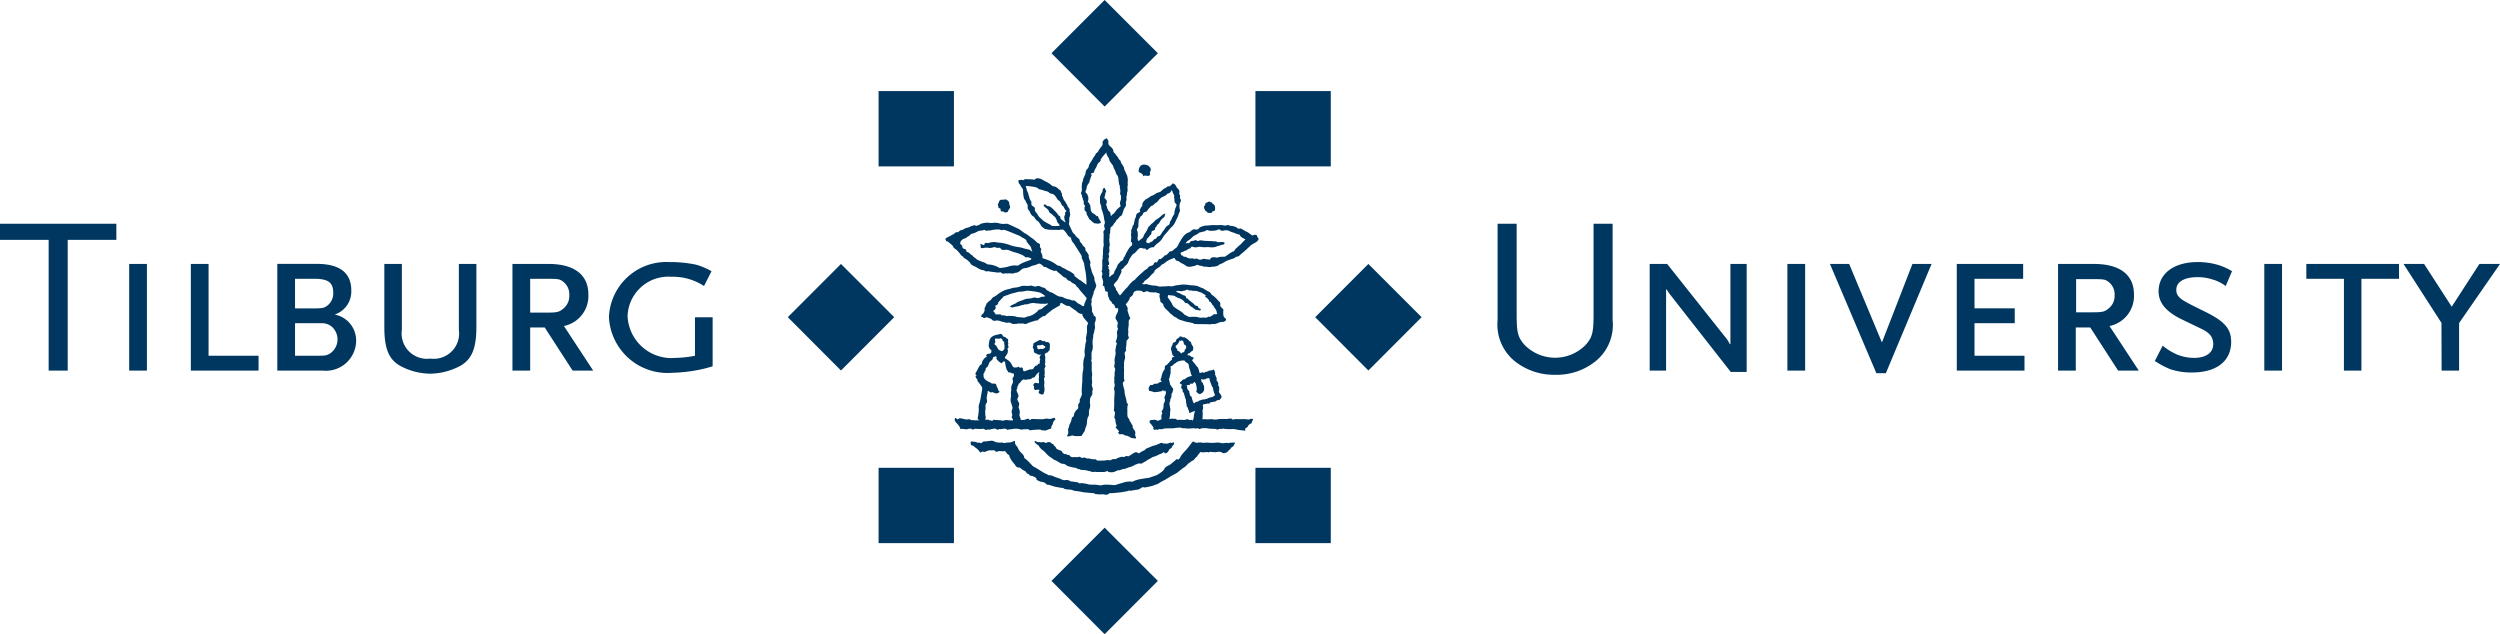<svg xmlns="http://www.w3.org/2000/svg" viewBox="0 0 153.728 39"><defs><clipPath id="a"><path fill="none" d="M0 0h153.728v39H0z"/></clipPath></defs><g clip-path="url(#a)" fill="#003761"><path d="M75.798 27.215c-.034.006-.146.01-.176.01a.306.306 0 0 0-.09.027s-.028-.01-.052-.021a.928.928 0 0 0-.179.015.647.647 0 0 1-.2 0 .853.853 0 0 0-.287-.031 2.141 2.141 0 0 1-.335.016c-.085 0-.261-.021-.349-.01a.815.815 0 0 1-.223 0c-.048-.01-.094-.03-.122-.01s-.045-.03-.1 0a.128.128 0 0 1-.113.01c-.052-.01-.059-.016-.1-.022s-.027-.022-.065-.042-.088.019-.13.074a4.814 4.814 0 0 1-.358.453 2.382 2.382 0 0 0-.2.221 1 1 0 0 0-.138.2c-.022.048-.084.15-.146.154s-.042-.06-.1-.013a5.2 5.2 0 0 1-.418.346.944.944 0 0 0-.294.187.7.7 0 0 1-.1.163 2.524 2.524 0 0 1-.412.286c-.063.009-.2.072-.264.086s-.129.054-.179.063-.565.079-.663.109a1.745 1.745 0 0 0-.3.1c-.066.04-.066.036-.122.03a1.4 1.4 0 0 0-.477.046c-.113.05-.289.077-.369.114a.687.687 0 0 1-.287.052 3.75 3.75 0 0 0-.526-.026c-.07.01-.126.02-.175.03a.264.264 0 0 1-.133.01 1.91 1.91 0 0 0-.375-.041c-.055.006-.138 0-.184 0a.958.958 0 0 1-.249-.051 2.7 2.7 0 0 0-.309-.042c-.042-.009-.064.03-.127.011s-.058-.048-.1-.058-.124-.02-.189-.029a1.93 1.93 0 0 0-.219-.027c-.062-.006-.083-.05-.136-.061a.419.419 0 0 0-.158-.031.552.552 0 0 1-.221 0 2.116 2.116 0 0 0-.35-.14c-.084-.016-.274-.124-.374-.139s-.133 0-.2-.041a.362.362 0 0 0-.134-.07c-.03 0-.5-.3-.594-.357a1.46 1.46 0 0 1-.2-.113c-.024-.031-.176-.189-.232-.248a1.71 1.71 0 0 0-.209-.19c-.078-.058-.064-.034-.083-.11s.01-.046-.067-.145-.161-.154-.211-.233a.852.852 0 0 1-.119-.21c-.021-.063-.047-.069-.078-.109s-.046-.026-.046-.07-.011-.024-.036-.061.009 0 0-.072.01-.11-.072-.078a1.63 1.63 0 0 1-.2.073c-.066.016-.155 0-.238.02a1.65 1.65 0 0 1-.182.022c-.044.011-.044-.026-.071-.031a1.153 1.153 0 0 0-.17.01.39.39 0 0 1-.115-.02.15.15 0 0 1-.107-.006c-.051-.022-.062-.022-.1-.042s-.162-.07-.228-.05-.114 0-.166.019a.975.975 0 0 1-.218.022.2.2 0 0 0-.125.036.44.44 0 0 1-.091.073c-.021.009-.026-.026-.11-.033a.409.409 0 0 1-.191-.026.251.251 0 0 0-.143-.03c-.063 0-.161-.047-.2.015 0 .082-.011.206.084.215s.1.043.215.137a.982.982 0 0 1 .215.194c.053.073.063.134.138.073s.169 0 .219-.01.073-.036.151-.062a.5.5 0 0 1 .234-.034c.116 0 .206-.014.231.025s.114.092.158.052.054-.021.094-.026.169.006.237.006a.286.286 0 0 0 .131-.018c.046-.014.006.028.046.063s.094.128.164.165.064.1.074.119a.84.84 0 0 0 .1.2 1.961 1.961 0 0 0 .182.236c.072.077.078.15.166.2a.184.184 0 0 0 .144.031.4.4 0 0 1 .15.1.768.768 0 0 0 .17.1l.089.058.057.1.114.05.078.09a1.138 1.138 0 0 1 .19.042.832.832 0 0 1 .2.114c.026.031 0 .108.062.127a1.169 1.169 0 0 0 .233.1.346.346 0 0 1 .123.024c.023 0 .142.043.16.074s.078.092.136.082.439.134.522.141.339.066.366.055.1.032.135.06a.784.784 0 0 0 .274.038 1.248 1.248 0 0 1 .232.04.3.3 0 0 0 .139.046 4.1 4.1 0 0 1 .465.072c.054.018.3.034.367.042s.3.028.341.028.042.055.08.055.191.01.23.017.207-.01.256-.006a.731.731 0 0 0 .237.026.552.552 0 0 0 .13-.077c.046-.039.106-.012.143-.015s.625-.057.681-.07.229-.045.29-.057.118-.042.14-.042.016.033.1.016a3.5 3.5 0 0 1 .357-.062.429.429 0 0 0 .208-.078c.076-.04.1-.081.154-.078s.074.023.108.017a3.423 3.423 0 0 0 .539-.118c.074-.048.267-.074.35-.152a2.428 2.428 0 0 1 .342-.188c.059-.037.258-.155.313-.193s.163-.093.214-.124a1.978 1.978 0 0 0 .243-.133c.051-.05.125-.094.2-.162a2.359 2.359 0 0 1 .28-.2 1.346 1.346 0 0 0 .166-.171c.055-.054.138-.089.19-.138s.066-.054.093-.063a.286.286 0 0 0 .144-.117c.03-.071.114-.091.166-.181s.143-.175.171-.227.013.006.065 0a1.634 1.634 0 0 0 .273 0 .15.15 0 0 1 .137.006c.025.021.055 0 .1-.022s.323.036.438.006a.6.6 0 0 1 .249-.006c.043.006.117.078.182.078a.256.256 0 0 0 .123-.031.235.235 0 0 0 .143-.086c.028-.058.133-.118.163-.171a.3.3 0 0 1 .129-.118.128.128 0 0 0 .069-.087c0-.028.034-.042.047-.073s.03-.056 0-.083-.084 0-.121 0"/><path d="M67.271 28.24a.67.67 0 0 1-.27-.044.862.862 0 0 0-.152 0c-.049 0-.043-.037-.109-.048a.433.433 0 0 0-.162 0c-.046.01-.056.026-.108-.021a.176.176 0 0 0-.181-.022c-.069.022-.109 0-.186 0s-.19.026-.222-.01-.037.015-.083-.057-.093-.062-.156-.068-.01-.022-.07-.041-.079.022-.144-.026-.09-.054-.11-.1-.006-.065-.11-.1a.953.953 0 0 1-.164-.067c-.054-.026-.062-.017-.1-.077a.268.268 0 0 0-.1-.134c-.084-.08-.02-.084-.118-.125s-.083-.069-.124-.09a.268.268 0 0 0-.194-.015c-.056.026-.061.062-.137.026a.292.292 0 0 0-.186-.034.308.308 0 0 1-.172 0c-.122-.022-.14.026-.18-.036s-.124-.016-.118.021a.487.487 0 0 0 .139.15c.052.037.093.046.123.1a.962.962 0 0 0 .218.247.872.872 0 0 1 .2.176 1.581 1.581 0 0 0 .3.273c.06.015.2.16.276.175s.356.217.409.217a.783.783 0 0 1 .185.033c.066.013.142.1.189.113a2.572 2.572 0 0 0 .3.082 1.02 1.02 0 0 1 .254.058c.034.014.082.062.129.051s.129.066.2.053a.869.869 0 0 1 .227.018 2.762 2.762 0 0 1 .312.073c.057.017.118.058.169.031s.108 0 .216 0h.313a.633.633 0 0 0 .174-.008c.055-.017.111-.043.147-.05s.025.043.053.05a.718.718 0 0 0 .322.015 1.946 1.946 0 0 0 .216-.086.2.2 0 0 1 .1-.026.232.232 0 0 0 .136-.028.76.76 0 0 1 .237-.061.416.416 0 0 0 .122-.038c.032-.018.069-.026.1-.043a1.9 1.9 0 0 0 .218-.068 1.179 1.179 0 0 0 .2-.1.243.243 0 0 1 .119-.036.622.622 0 0 0 .1-.054.454.454 0 0 0 .152.021c.046-.011.036-.011.119-.056a1.212 1.212 0 0 1 .139-.078c.025 0 .118-.093.18-.118a.316.316 0 0 0 .076-.037l.1-.058a.92.92 0 0 1 .1-.058c.078-.035.11-.024.171-.056a1.718 1.718 0 0 0 .189-.087c.081-.047.183-.064.246-.11s.088-.087.1-.046.012.092.074.069.108-.026.157-.094.062-.109.086-.149.075-.043.1-.062a.106.106 0 0 0 .052-.073.333.333 0 0 1 .06-.1c.034-.041.068-.068.074-.118s-.01-.08-.035-.08a.149.149 0 0 0-.073.036c-.019.017-.014.017-.045 0a.1.1 0 0 0-.106-.006.542.542 0 0 1-.16.046c-.062.011-.065.037-.1 0s-.088.008-.088.008a.058.058 0 0 1-.059-.022.185.185 0 0 0-.168-.015c-.032.02-.12.052-.16.072a1.246 1.246 0 0 1-.284.092 1 1 0 0 0-.216.094.766.766 0 0 0-.26.114.2.2 0 0 1-.124.094 1.6 1.6 0 0 0-.218.123c-.062.035-.021.062-.1.026s-.126-.108-.318.018-.23.15-.262.167a.07.07 0 0 1-.09 0c-.018-.02-.051.007-.1 0s-.051.066-.115.057a.367.367 0 0 0-.19 0 .92.92 0 0 0-.277.107c-.061.044-.214 0-.252.037a.324.324 0 0 1-.2.055.308.308 0 0 0-.178 0 1.238 1.238 0 0 1-.284.021h-.18c-.066 0-.048.02-.13-.041s-.069-.04-.166-.033M60.504 22.944c.03-.046.036-.034.046-.084s-.006-.092.046-.083.022-.043.018-.053c-.034-.074.01-.067.032-.1.04-.067.073-.042.1-.11s.046-.1.062-.148a.315.315 0 0 1 .074-.127c.064-.076.081-.056.127-.117a.208.208 0 0 0 .049-.122c.013-.05.1-.058.137-.082s.088 0 .088.063-.042.058.016.12.1.127.166.161.11.114.16.045a.258.258 0 0 1 .11-.09c.033-.022.039.012.064.058s.01.084.027.158a.866.866 0 0 0 .046.19c.027.074.006.09.052.142a.249.249 0 0 1 .068.109c.01.04.066.017.116.027s.055.034.119.053.078-.04.1.027.039.094.006.167-.088.1-.07.171a.394.394 0 0 1 .024.194 1.024 1.024 0 0 1-.066.148.687.687 0 0 0-.043.257c.011.035.022.023 0 .109a.778.778 0 0 0-.006.28.329.329 0 0 1-.011.121.92.92 0 0 0-.012.263 3.332 3.332 0 0 1 .116.4c-.013.056-.03.073-.037.122s-.034.08-.02.13 0 .078.025.111.007.079 0 .125-.049.049 0 .125.106.153-.011.153a1.429 1.429 0 0 1-.245-.023.942.942 0 0 0-.227.011c-.057.014-.067.039-.1.022a1.792 1.792 0 0 0-.346-.035c-.085.006-.178-.042-.222-.006s-.071.078-.12.042-.069-.018-.1-.009 0-.008-.037-.037a.3.3 0 0 0-.191 0c-.038.01-.034-.018-.042-.031a.559.559 0 0 0 .021-.179.354.354 0 0 1-.026-.177c0-.1-.019-.145 0-.2a.59.59 0 0 0 .016-.2.368.368 0 0 1 .035-.224c.039-.064.05-.042.056-.1a.356.356 0 0 0-.017-.16.5.5 0 0 1 .011-.189.529.529 0 0 1 .026-.142c.024-.07.008-.07.018-.137s.02-.053.093-.007.09.074.128.05a.2.2 0 0 1 .159.02.287.287 0 0 0 .17.042c.05-.009.058.012.107-.032s.1-.046.058-.092a.308.308 0 0 1-.092-.161c-.016-.068-.051-.08-.074-.17s-.042-.138-.115-.144a1.277 1.277 0 0 1-.17-.006c-.043-.009-.048-.034-.087-.054a.4.4 0 0 0-.112-.046c-.052-.018-.047-.04-.1-.063a.355.355 0 0 1-.126-.1.251.251 0 0 1-.086-.149c-.01-.062 0-.12-.01-.148s0-.031.027-.075m.655-1.807a.12.12 0 0 1 .028-.071c.025-.034.04-.019.025-.065a.257.257 0 0 1-.027-.082.1.1 0 0 1 .01-.073c.02-.034.026-.044.057-.038a.4.4 0 0 0 .112.014.436.436 0 0 0 .146-.014c.057-.019.066-.013.084.022s.046.039.056.071 0 .054.034.07.044.044.059.061.028.042.013.061-.01.022 0 .067a.5.5 0 0 1 .018.142.549.549 0 0 0-.008.131c0 .046-.007.033-.055.078s-.047.089-.118.073a.41.41 0 0 1-.16-.072.2.2 0 0 1-.083-.1.353.353 0 0 0-.054-.087c-.022-.023 0-.033-.022-.057a.17.17 0 0 0-.085-.058c-.017-.038-.03-.038-.026-.078m2.776.326a.109.109 0 0 1-.115-.007c-.02-.024-.055-.039-.042-.059s.04-.03 0-.05-.022-.046 0-.074c.043-.06.037-.05.068-.05s.032.013.071.013a.324.324 0 0 0 .124-.026.18.18 0 0 1 .11.009c.042.03.034.077.07.062s.044 0 .048.046 0 .05-.03.07a.213.213 0 0 1-.083.038c-.056.024-.034.026-.087.026s-.082-.02-.127 0m-4.088 4.931c.041.01.091-.041.136-.027s.076 0 .178.014.278-.023.325-.006a1.018 1.018 0 0 1 .11.064c.058.027.063-.036.123-.023a.407.407 0 0 0 .189-.013 1 1 0 0 1 .126-.028c.047 0 .165-.046.184 0s.051.016.091.038a.064.064 0 0 0 .09-.011c.03-.023.154 0 .214-.018a.454.454 0 0 1 .216-.014c.052.021.058.021.085.05s.074.01.109-.006a.189.189 0 0 1 .11-.011c.046 0 .107-.023.182-.027a1.168 1.168 0 0 1 .365.01c.052.035.068.035.149.029a2.3 2.3 0 0 1 .4-.016c.041.016.044.067.121.062a3.763 3.763 0 0 1 .627-.04c.046.028.017.04.078.04a.5.5 0 0 1 .162.018c.056.015.2-.058.29-.086s.07-.016.1-.034.034-.035.034-.1.022-.058.044-.106a.3.3 0 0 0 .046-.1.577.577 0 0 1 .046-.132c.017-.053.029-.036.088-.1s-.031-.138-.082-.122-.082.031-.148.053a.615.615 0 0 1-.239-.007.718.718 0 0 0-.237.031c-.074.022-.709-.019-.743-.007s-.027.025-.062.052-.073-.013-.09-.052-.15-.007-.223.034a.545.545 0 0 1-.229.022c-.059 0-.059.028-.059-.032s-.021-.083-.054-.179a.277.277 0 0 1-.007-.184.369.369 0 0 0 0-.142.542.542 0 0 0-.045-.177.129.129 0 0 1-.006-.129.459.459 0 0 0 .017-.169c0-.078-.034-.062-.053-.107a.615.615 0 0 0-.044-.1.129.129 0 0 1 .023-.148.244.244 0 0 0 .01-.217 1.623 1.623 0 0 1-.073-.166.15.15 0 0 1 .006-.16c.034-.057 0-.074.034-.147s.037-.06.052-.1 0-.053.034-.075a.736.736 0 0 0 .1-.094c.033-.047.056-.1.1-.117s.066-.068.135-.037.288-.031.333-.023.067-.024.1-.037.05-.068.114-.062.126-.08.137-.112a.9.9 0 0 1 .173-.19c.092-.09.049.04.029.1s.013.066.013.122-.019.159-.013.206.007.123.013.181-.075.033-.115.033-.078-.035-.128-.013a.176.176 0 0 0-.091.089c-.028.046-.012.1 0 .1.051-.011.036.027.024.08a.171.171 0 0 0 .047.147c.039.047.067.013.125.006a.4.4 0 0 1 .126-.006c.063.006.02.017.027.063s-.038.033-.038.074a.115.115 0 0 0 .045.1.332.332 0 0 0 .222.053c.058-.018.041-.088.058-.129a.253.253 0 0 0 .034-.146.554.554 0 0 0-.01-.172.99.99 0 0 1 .006-.268c0-.058-.019-.155-.019-.2a.206.206 0 0 1 .034-.148c.042-.041 0-.074-.011-.114s.017-.062.017-.108-.006-.148-.01-.218a.24.24 0 0 1 .038-.176c.041-.058.007-.1-.011-.133s0-.074.011-.143-.011-.141 0-.211a.779.779 0 0 0-.006-.2c-.006-.04-.028-.076-.018-.11s.059-.046.07-.067.056-.024.081-.03c.048-.01.043-.064.1-.1s.047-.081.047-.134a1.964 1.964 0 0 0 .012-.263.191.191 0 0 0-.069-.122.291.291 0 0 0-.135-.03c-.049-.006-.063 0-.092-.037s-.045-.042-.075-.019-.058.008-.09-.009a.613.613 0 0 0-.081-.046.152.152 0 0 0-.15.022c-.034.015-.022.015-.074.037s-.092.046-.156.08-.113.1-.1.133a.111.111 0 0 1-.017.108c-.03.03 0 .065 0 .065s0 .066.024.078.034.058.029.1-.013.043.032.126.062.045.093.05.058.056.126.074a.311.311 0 0 0 .166.016c.074-.01.021.035-.012.053s-.029.023-.039.087a.121.121 0 0 0 .006.1c.016.06.04.046.01.09s0 .041-.016.107.01.078-.006.108-.041-.007-.074.016-.064.087-.091.1-.1.018-.133.063a1.153 1.153 0 0 0-.09.126c-.024.052-.1.057-.166.057a.207.207 0 0 0-.126.029c-.053.023-.154.045-.217.076a.083.083 0 0 1-.118-.047c-.025-.042 0-.076-.035-.136s-.065-.047-.106-.034a.1.1 0 0 1-.079 0c-.027-.013-.062-.075-.107-.041s-.064.028-.166.037-.162-.077-.212-.185a.721.721 0 0 0-.212-.255 2.09 2.09 0 0 0-.186-.123c-.064-.034.017-.12.042-.158a.535.535 0 0 0 .087-.142.333.333 0 0 0 .033-.191c-.01-.073-.024-.067-.016-.11s.03-.038.056-.071c.01-.014 0-.055-.014-.1 0-.018-.042-.035-.013-.082a.1.1 0 0 0 0-.115c-.023-.045-.014-.057.006-.092a.187.187 0 0 0-.029-.136c-.017-.017-.062-.027-.085-.053a.267.267 0 0 0-.093-.067.247.247 0 0 1-.108-.041c-.041-.029 0-.05-.041-.084s-.069-.068-.113-.063-.206.058-.264.058a.827.827 0 0 0-.294.137.513.513 0 0 0-.14.282c-.012.082-.022.181-.029.256s.022.078.046.142a.144.144 0 0 0 .086.1c.046.027.033.046.03.09a.194.194 0 0 1-.024.1c-.018.034-.056.034-.091.054s-.058-.012-.116.014-.066.05-.084.1.024.034.038.064-.048.023-.086.049a.818.818 0 0 0-.146.163.36.36 0 0 0-.074.181c-.009.094-.034.074-.1.125s-.041.07-.074.11a.489.489 0 0 0-.062.108 1.268 1.268 0 0 1-.058.114c-.03.041-.046.1-.074.121s-.023.085-.016.13.045.025.049.07-.016.018-.046.011 0 .05.013.1.033.051.067.1a.109.109 0 0 1 .028.1c0 .04.041.057.082.114a2.431 2.431 0 0 1 .21.3.8.8 0 0 1-.024.25c-.016.067-.03.186-.052.278a3.2 3.2 0 0 1-.092.444.626.626 0 0 0-.039.349 3.075 3.075 0 0 1-.06.513c-.013.136-.028.108.124.2a.512.512 0 0 0-.207-.011c-.079.011-.2-.025-.266-.009s-.159-.087-.213-.06a.509.509 0 0 1-.286-.012 6.546 6.546 0 0 0-.259-.054l-.141.078-.106-.081c-.055-.042-.082.05-.056.161s.285.27.337.509a.925.925 0 0 1 .3.014.411.411 0 0 0 .187-.018c.052-.016.19-.03.206 0s.075.033.114.046M61.456 12.807c.066.006.074.05.074.117s.026.088.092.074.074.02.126.049a.213.213 0 0 0 .165 0c.066-.012.053-.021.08-.086a1.346 1.346 0 0 1 .1-.154.175.175 0 0 0 0-.165.249.249 0 0 1-.029-.126c0-.073-.013-.044-.029-.1s-.066-.08-.114-.116a.15.15 0 0 0-.152-.028 1.828 1.828 0 0 1-.214.011.122.122 0 0 0-.092.06c-.038.044-.026.073-.051.124a.206.206 0 0 0-.05.13c0 .064.012.022.027.1s0 .1.066.107"/><path d="M59.05 14.921a.305.305 0 0 1 .117-.182c.065-.063.234-.086.283-.145s.13-.066.19-.13a.217.217 0 0 1 .166-.1 1.116 1.116 0 0 0 .269-.11.742.742 0 0 1 .162-.066 1.468 1.468 0 0 0 .26-.043c.079-.038.045.03.124.038a1.711 1.711 0 0 0 .392-.038 1.758 1.758 0 0 1 .451-.03c.066.017.125.059.183.03s.136-.006.276.043.581.241.725.293.138.1.217.13a.743.743 0 0 1 .219.13c.078.066 0 .1.074.159s.05.088.144.174a.436.436 0 0 1 .124.257c.021.086.109.189.014.122a.492.492 0 0 0-.268-.13c-.131-.014-.335-.1-.51-.124a2.686 2.686 0 0 1-.48-.1 3.243 3.243 0 0 0-.6-.166 2.749 2.749 0 0 1-.3-.031.776.776 0 0 0-.218-.014 1.5 1.5 0 0 0-.306.058c-.065.016-.173-.05-.2.023s-.053.13-.126.087-.174-.087-.143-.008a.411.411 0 0 1 .015.174c0 .038.1.045.158.03a.92.92 0 0 1 .276-.022.578.578 0 0 0 .319-.014c.11-.045.151 0 .254.023s.162-.046.212.035a.227.227 0 0 0 .254.088.639.639 0 0 1 .341.056 2.859 2.859 0 0 0 .378.125 2.509 2.509 0 0 1 .378.145c.1.043.175.154.254.139a.244.244 0 0 1 .174.021c.088.027.218.08-.014.166s-.343.117-.406.154a1.725 1.725 0 0 0-.255.144c-.051.044-.153 0-.269.01a1.273 1.273 0 0 0-.355.07 1.809 1.809 0 0 1-.344.066c-.1.014-.173.042-.254-.014a1.482 1.482 0 0 0-.544-.177.322.322 0 0 1-.233-.071.552.552 0 0 0-.131-.066 1.02 1.02 0 0 1-.136-.043c-.032-.017-.163-.066-.163-.066l-.116-.057a1.735 1.735 0 0 0-.18-.146c-.1-.066-.074-.094-.154-.138s-.106-.1-.181-.146-.161-.043-.145-.094a.129.129 0 0 0-.087-.13.176.176 0 0 1-.124-.051.225.225 0 0 1-.043-.138c-.006-.052-.16-.1-.117-.2m6.49-1.888c-.04.009-.047.009-.045.078s0 .089-.015.118a.251.251 0 0 0-.035.094.182.182 0 0 0 .006.1c.018.054-.006.079.022.129s.078.155 0 .1-.058-.044-.117-.089-.14-.09-.149-.144.013-.089-.046-.127-.058-.021-.115-.107a1.4 1.4 0 0 0-.2-.231 1.591 1.591 0 0 0-.2-.192.461.461 0 0 0-.131-.076c-.071-.022-.122 0-.158-.046s-.046-.062-.136-.062-.03.115.025.15a1.188 1.188 0 0 1 .135.11.412.412 0 0 1 .124.156c.018.051.008.058.082.117a.757.757 0 0 1 .189.154c.047.064.1.046.121.114s.044.074.074.14.019.125.072.178.179.226.066.19a2.093 2.093 0 0 1-.231.013c-.106-.007-.184.011-.242-.042s-.206-.113-.266-.154a1.554 1.554 0 0 1-.25-.159 1.645 1.645 0 0 0-.176-.164.471.471 0 0 1-.112-.137 1.4 1.4 0 0 0-.113-.172.26.26 0 0 1-.089-.171c-.008-.089.041-.085-.036-.16s-.166-.09-.173-.19.017-.123-.022-.183a.459.459 0 0 1-.09-.178c-.028-.1-.034-.113-.064-.212a1 1 0 0 0-.066-.19.6.6 0 0 1-.059-.182c-.035-.15-.094-.167.026-.167a1.511 1.511 0 0 1 .27.03 1.343 1.343 0 0 1 .363.077c.058.035.092.1.194.11s.218.067.35.1a.329.329 0 0 1 .182.083.3.3 0 0 0 .175.078.3.3 0 0 1 .19.119.658.658 0 0 1 .119.165.379.379 0 0 0 .136.142.368.368 0 0 1 .114.15c.021.054.064.158.112.17s.053.082.089.136.078.135.106.14.022.085-.01.1m-1.2 5.737c-.186.119-.292.242-.338.242a.239.239 0 0 0-.159.068.806.806 0 0 1-.154.15 1.2 1.2 0 0 1-.373.2 1.065 1.065 0 0 0-.215.057.276.276 0 0 1-.171.036c-.083-.008-.254-.028-.322-.028s-.153-.049-.227-.054a1.791 1.791 0 0 0-.207-.018c-.052.006-.041-.007-.118-.007s-.09.03-.17.007a.9.9 0 0 0-.157-.033.443.443 0 0 0-.148-.006l-.037-.046s-.021-.025-.078-.016-.076.022-.13 0-.086.042-.117-.009a.846.846 0 0 0-.062-.1c-.046-.069-.089-.063-.062-.112s.058-.025.092-.077a.153.153 0 0 0 .038-.144c-.018-.059-.022-.068.006-.1s.066 0 .1-.05.062-.086.053-.114.03-.052.05-.083.048-.031.084-.087a.808.808 0 0 1 .124-.13c.057-.057.038-.072.094-.1s.062-.006.118-.048.062.006.13-.041.078-.01.153-.057.122-.014.172-.046.067-.009.182-.049a.948.948 0 0 1 .326-.049 2.408 2.408 0 0 0 .333-.059 3.56 3.56 0 0 1 .387.04 2.612 2.612 0 0 1 .366.068c.1.014.134.065.215.107s.089.077.134.092 0 .062-.093.066a.339.339 0 0 0-.2.043.3.3 0 0 1-.238.024.269.269 0 0 0-.2 0 1.2 1.2 0 0 1-.293.054.5.5 0 0 0-.182.029c-.082.033-.113.044-.211.08s-.144.055-.21.073-.081.055-.176.107-.186.078-.27.134-.072.089-.006.1.094.026.15 0a1.662 1.662 0 0 1 .273-.053.718.718 0 0 0 .158-.047c.066-.036.113-.019.21-.056s.177-.006.244-.032a.535.535 0 0 1 .16-.045.58.58 0 0 1 .212-.026 1.6 1.6 0 0 0 .234.03c.079 0 .226.03.283.017s.167.023.244-.006.185-.021 0 .1m-5.391-3.273c.058.058.126.178.178.218s.075.036.112.094a.38.38 0 0 0 .155.12 1.016 1.016 0 0 1 .249.214.6.6 0 0 0 .1.134c.042.044.26.122.335.178a1.453 1.453 0 0 0 .224.118c.071.037.217.037.253.074a.181.181 0 0 0 .165.034c.061-.015.056-.006.123.009s.322.046.394.053a.625.625 0 0 0 .239.006c.045-.026.086.01.134.051s.15.022.213.006.092.026.168.006.27.017.338 0 .082-.047.154-.04a.525.525 0 0 0 .285-.161c.037-.058.078-.042.118-.082s.15-.041.218-.051a1.588 1.588 0 0 0 .242-.078c.047-.022.141-.078.186-.069a1.952 1.952 0 0 0 .347-.123c.058-.015.186.07.229.11s.046.07.086.09.1-.02.164.043a2.237 2.237 0 0 0 .452.2c.036.011.044 0 .106-.01s.054.01.1.062a1.256 1.256 0 0 0 .125.1c.039.043.122.09.158.135a.55.55 0 0 0 .151.115c.046.022.072.009.1.046s.144.17.187.166.057-.006.1.046a.806.806 0 0 0 .222.145.237.237 0 0 1 .122.123c.027.05.094.069.174.19s.4.459.43.518.063.009.042.053-.042.086-.085.2a.657.657 0 0 0-.069.2c-.018.094-.018.086-.086.077s-.114-.087-.2-.114-.138-.094-.208-.145-.1-.1-.2-.086-.136-.054-.224-.062a1.02 1.02 0 0 1-.326-.1.481.481 0 0 0-.226-.07.516.516 0 0 1-.206-.07c-.054-.026-.158-.1-.218-.128a.609.609 0 0 0-.2-.086c-.076-.01-.084-.069-.127-.078a.278.278 0 0 1-.148-.113c-.051-.07-.084-.062-.139-.08a.6.6 0 0 1-.166-.06.315.315 0 0 0-.162-.041c-.06-.009-.07.024-.164.034s-.242-.087-.347-.051-.388-.019-.509.023a2.614 2.614 0 0 1-.313.086 1.164 1.164 0 0 0-.258.036 2.583 2.583 0 0 1-.327.086c-.069.02-.08.034-.156.053a2.366 2.366 0 0 0-.492.31c-.088.078-.21.087-.288.208s-.154.121-.206.189-.114.08-.127.156-.13.243-.106.313-.018.1-.042.181-.094.087-.138.169c-.086.164-.02.065.068.134s.147.052.181.008.2.044.278.063.07.067.17.12.118.015.2.008a.424.424 0 0 1 .228.03 1.391 1.391 0 0 0 .25.061.442.442 0 0 0 .249.039c.113-.026.139.016.242.059s.139.009.226.018.156-.05.225-.026.146-.016.236 0 .092.045.17.026.133-.061.208-.085.39-.124.434-.13.093.015.111-.035.2-.148.242-.19.181-.027.243-.112.257-.2.318-.269a2.958 2.958 0 0 1 .468-.276c.053-.026.079-.077.094-.163s.19.034.261.078a.471.471 0 0 0 .172.069c.078.017.12-.009.174.051a3.144 3.144 0 0 0 .275.2 1.407 1.407 0 0 1 .19.154.592.592 0 0 0 .226.1s.026-.094.059.061.166.251.267.391.081.023.07.12-.07.147-.058.309a1.153 1.153 0 0 1-.018.355c-.025.181-.062.209-.035.322s-.008.111-.027.206-.023.155-.042.322a.946.946 0 0 0-.021.333.46.46 0 0 1-.041.306 1.59 1.59 0 0 0-.042.482.9.9 0 0 1-.026.313 1.627 1.627 0 0 0-.027.276c-.008.1-.008.243-.008.362a5.573 5.573 0 0 0-.034.692c.032.07-.008.153-.05.255s-.081.123-.074.217 0 .1-.067.2-.016.085-.024.2-.032.1-.108.182a.6.6 0 0 0-.158.29c-.007.089.007.081-.073.134s-.051.117-.1.245a1 1 0 0 1-.086.2c-.049.086-.018.134-.07.23s-.022.132-.019.242 0 .079-.036.166-.042.047-.026.109a.5.5 0 0 0 .233-.036c.065-.013.051-.029.116-.009a.851.851 0 0 0 .208.029c.069.01.184-.006.27 0s.047-.041.11-.107.054-.118.11-.166.028-.132.086-.255a.781.781 0 0 0 .076-.278 1.766 1.766 0 0 1 .027-.247.491.491 0 0 1 .066-.158.376.376 0 0 0 .031-.211.588.588 0 0 1 .04-.254.439.439 0 0 0 .035-.218c.008-.1-.029-.137-.012-.258s-.017-.113.052-.256.074-.054.086-.138a1.5 1.5 0 0 0 .006-.2c.009-.086.032-.066.032-.137s-.038-.11-.05-.2-.017-.1 0-.139a.945.945 0 0 0 0-.225.882.882 0 0 1 0-.257.525.525 0 0 0 0-.194 1.151 1.151 0 0 1-.017-.248v-.377c0-.1-.042-.059-.028-.144s.037-.074.019-.131a1 1 0 0 1 0-.216.439.439 0 0 1 .038-.236.921.921 0 0 0 .031-.369 1.024 1.024 0 0 1 0-.284c.013-.11.026-.139.033-.232a.443.443 0 0 1 .038-.2c.029-.06.014-.118.052-.227a.592.592 0 0 0 .006-.261.334.334 0 0 1 .027-.21.407.407 0 0 0 .032-.2.145.145 0 0 0-.066-.146c-.046-.022-.065-.006-.065-.065a.354.354 0 0 0-.075-.16.4.4 0 0 1-.026-.2 1.116 1.116 0 0 0-.032-.218.321.321 0 0 1 0-.181.357.357 0 0 0 0-.179c-.009-.082.044-.067.05-.148a1.01 1.01 0 0 1 .066-.2c.022-.071.022-.145.044-.188a1.552 1.552 0 0 0 .077-.162c.046-.1.075-.186.046-.222s0-.038-.064-.184-.014-.2-.058-.3-.078-.167-.123-.278-.037-.173-.072-.246a1.205 1.205 0 0 1-.058-.29s.052-.031.036-.066-.03-.11-.053-.153a1.352 1.352 0 0 1-.055-.167c-.023-.07.022-.088-.022-.174a.844.844 0 0 0-.138-.2c-.064-.074-.046-.087-.05-.16s-.06-.108-.118-.159-.1-.161-.145-.2a.217.217 0 0 1-.086-.146c-.023-.094-.066-.123-.147-.181s-.139-.177-.2-.234a.35.35 0 0 1-.122-.166c-.045-.094-.066-.146-.1-.217a1.728 1.728 0 0 1-.094-.213c-.013-.05.027-.094.022-.212a.617.617 0 0 1 .021-.23.421.421 0 0 0 .03-.189.9.9 0 0 1-.03-.2.221.221 0 0 0-.056-.174.193.193 0 0 1-.075-.125c-.015-.05-.06-.1-.094-.169a.766.766 0 0 0-.117-.17c-.043-.052-.035-.1-.093-.211s-.017-.138-.054-.21-.049-.17-.114-.206-.152-.144-.234-.181-.094-.045-.137-.037-.147-.079-.2-.122a1.5 1.5 0 0 0-.285-.175c-.073-.03-.233-.134-.306-.162a.552.552 0 0 0-.29-.036.526.526 0 0 0-.086.064c-.045.038-.124-.006-.183-.006s-.4-.012-.4-.012a.264.264 0 0 0-.1.047c-.045.037-.078-.013-.2 0s-.132.017-.123.09a.243.243 0 0 0 .064.166c.059.079.074.073.074.109s.058.086.094.138a.293.293 0 0 1 .052.182 1.978 1.978 0 0 0 .02.268c.022.125.022.2.089.273s.058.135.129.239.038.1.045.224.029.123.087.2.08.174.146.261.108.066.169.138.029.049.087.131a.272.272 0 0 0 .129.108 1.118 1.118 0 0 1 .21.292c.06.094.11.094.175.159s.146.044.227.074a1.1 1.1 0 0 0 .26.013 1.446 1.446 0 0 0 .246.007c.06-.007.162.014.232 0a.512.512 0 0 1 .2-.014c.082.014.255.27.286.327a.308.308 0 0 0 .153.13c.065.03.065.094.072.14a.921.921 0 0 0 .057.122c.022.05.09.109.131.175l.417.658a.207.207 0 0 1 .041.154c-.014.044.015.07.05.146a1.486 1.486 0 0 1 .058.15.215.215 0 0 1 .045.147c-.006.058.03.109.03.181a.648.648 0 0 0 .042.2 5.127 5.127 0 0 1 .066.726c.008.226-.059.075-.122.045s-.2-.167-.271-.194-.261-.2-.32-.234 0-.1-.05-.124a1.555 1.555 0 0 0-.274-.19c-.094-.028-.334-.189-.4-.207s-.187-.134-.225-.126a.292.292 0 0 1-.185-.072 2.766 2.766 0 0 0-.29-.184 3.483 3.483 0 0 0-.506-.194c-.073-.014-.068-.087-.068-.161a.684.684 0 0 0-.08-.21.152.152 0 0 1 0-.146c.029-.072-.014-.1-.05-.158s-.014-.082-.014-.147a.12.12 0 0 0-.109-.117c-.06-.006-.226-.21-.322-.268s-.363-.277-.457-.321-.342-.246-.407-.282-.554-.261-.631-.292a.333.333 0 0 0-.24-.028 1.038 1.038 0 0 1-.4-.05.991.991 0 0 0-.355-.008c-.125.014-.3-.028-.406-.014a2.247 2.247 0 0 0-.314.064c-.026.016-.065.044-.1.067a.926.926 0 0 1-.174.058c-.057.015-.086-.058-.13-.038s-.187.058-.25.089a.523.523 0 0 1-.169.068.521.521 0 0 0-.214.08c-.087.054-.087.059-.148.062a.3.3 0 0 0-.161.09.186.186 0 0 1-.155.046c-.057 0-.1.047-.14.093s-.138.058-.182.1-.25.11-.319.174-.019.081.006.154.058.011.12.062.128.108.19.158a.417.417 0 0 1 .141.174c.031.068.1.1.155.14s.1.1.154.154M70.148 10.645a.23.23 0 0 1 .141.148c.03.068.02.046.078.014s.072.007.134 0 .088.039.166-.014.054-.079.047-.143a.164.164 0 0 1 .026-.131c.033-.058.021-.078.014-.149s-.057-.078-.1-.136a.175.175 0 0 0-.12-.079.519.519 0 0 0-.146-.032.309.309 0 0 0-.178.026.229.229 0 0 0-.117.106.288.288 0 0 0-.06.158.493.493 0 0 0-.018.094c0 .06.054.106.131.138M74.203 13.022c.08.094.138.07.222.07s.064.031.091-.036.043-.043.122-.079.069-.049.077-.118a.461.461 0 0 0-.014-.174c-.008-.067-.033-.077-.08-.12s-.059-.038-.085-.086-.077-.031-.121-.062a.08.08 0 0 0-.11-.006.736.736 0 0 1-.122.055c-.052.02-.069.026-.062.066s-.012.054-.045.106a.16.16 0 0 0-.034.126c.015.106.015.058.05.14s.032.025.111.119"/><path d="M76.459 14.841a1.975 1.975 0 0 1-.212.222c-.086.068-.194.18-.249.221a.382.382 0 0 0-.1.142c-.015.038-.046.015-.126.062a1.765 1.765 0 0 0-.2.124c-.074.05-.112.082-.172.123s-.043.048-.166.054a1 1 0 0 0-.3.027c-.113.031-.089.036-.2.01s-.288.012-.3.075-.035.067-.083.059-.21-.022-.279-.039a.179.179 0 0 0-.152.026.315.315 0 0 1-.17.013c-.062-.007-.052 0-.1-.039s-.139-.006-.2 0-.042-.037-.15-.031a.645.645 0 0 1-.262-.026c-.066-.026-.1-.084-.19-.075s-.064-.014-.1-.054-.067.012-.1-.046-.064-.1-.045-.142.1-.038.177-.085.2-.066.246-.119.128-.038.179-.1a.42.42 0 0 1 .066-.07s.009-.015.087.006a.439.439 0 0 0 .27.019.465.465 0 0 1 .244-.009 1.608 1.608 0 0 0 .31.009c.078-.015.286.02.361.01a.637.637 0 0 0 .248-.042.616.616 0 0 1 .169-.053c.07-.022.106-.037.182-.062s.1.02.144-.06-.018-.115-.181-.108-.234.025-.3-.024-.064 0-.182-.02-.188-.015-.324-.021a2.638 2.638 0 0 1-.333-.022c-.106-.015-.175-.026-.225 0a.2.2 0 0 1-.141.017c-.029 0 0-.076-.1-.043a.47.47 0 0 1-.161.043.186.186 0 0 0-.161.065c-.04.053-.051.1-.1.071s-.221.074-.143-.036a.507.507 0 0 1 .134-.126.9.9 0 0 0 .226-.179.652.652 0 0 1 .242-.166.981.981 0 0 0 .173-.112c.074-.055.1-.034.2-.069s.086 0 .185-.05.13-.084.2-.048a.465.465 0 0 0 .258.024.755.755 0 0 0 .27-.036c.088-.051.2-.056.225 0s.142.046.266.012a.482.482 0 0 1 .322.066c.088.04.285.092.369.136s.16.039.218.068 0 .044.078.122a1.055 1.055 0 0 0 .252.143c.055.036 0 .04-.082.137m-4.638 3.316c.059-.022.1.014.163.014a.543.543 0 0 1 .176.018.936.936 0 0 1 .17.086 1.049 1.049 0 0 0 .2.084.6.6 0 0 1 .17.091.433.433 0 0 1 .136.145c.042.07.126.034.183.07s.119.122.182.172.1.055.16.11.1.061.13.093.1.019.156.033.1.04.158.007-.012-.117-.054-.111-.057 0-.085-.076-.036-.072-.11-.077-.137-.11-.194-.154-.16-.12-.232-.18-.11-.122-.154-.126-.06-.063-.067-.1-.074-.084-.142-.094-.166-.1-.3-.146-.2-.1-.094-.119a.661.661 0 0 1 .242.021c.05.015.076-.025.164-.036a.355.355 0 0 0 .165-.05.1.1 0 0 1 .129.021c.018.029.1.011.17.016a.761.761 0 0 0 .185.024.417.417 0 0 1 .231.04c.071.03.126.03.21.07s.15.1.224.136.015.058.007.1.015.027.078.067a.6.6 0 0 1 .122.126.092.092 0 0 1 .035.089c0 .054.066.033.087.047a.181.181 0 0 1 .041.067.164.164 0 0 1 .054.077c.006.037.036.037.075.086a.78.78 0 0 1 .075.134 1.178 1.178 0 0 1 .093.122.424.424 0 0 1 .044.158c0 .066.062.017.023.079s-.052.024-.127.037-.1-.007-.126.044-.042.03-.089.054-.078.079-.13.063-.049-.025-.1.006a.158.158 0 0 1-.111.044c-.074.012-.136-.026-.223 0a.812.812 0 0 1-.334-.044 2.131 2.131 0 0 0-.417 0c-.1.01-.223-.086-.3-.117s-.076-.074-.193-.166-.206-.134-.306-.2a1.782 1.782 0 0 1-.238-.178 1.231 1.231 0 0 1-.1-.193 2.105 2.105 0 0 0-.12-.178c-.031-.058-.074-.1-.106-.146s0-.111.016-.162m-1.886-4.1c.034-.09.053-.069.053-.2a1.151 1.151 0 0 1 .015-.232c.017-.115-.019-.062.037-.162s.058-.133.122-.175a.2.2 0 0 0 .1-.121c.01-.041.029-.074.106-.114s.1 0 .166-.09a.664.664 0 0 1 .126-.162c.07-.092.083-.07.106-.123s.015.027.1-.035a1.138 1.138 0 0 0 .15-.133c.05-.054.1-.033.194-.165a.75.75 0 0 1 .3-.247c.106-.051.129-.036.218-.133s.1-.034.194-.108.11-.228.143-.113a.838.838 0 0 0 .075.186c.046.094.06.126.05.167a.116.116 0 0 0 .015.125c.037.054-.03-.024 0 .118s-.038.054.11.222c.052.057-.027.19-.054.257s-.031.144-.057.218.032.037-.007.114a.788.788 0 0 1-.083.151.379.379 0 0 0-.077.162c-.014.057-.1.146-.113.211s.006.068-.046.141-.006 0-.1.07a.471.471 0 0 0-.159.182.945.945 0 0 1-.132.171c-.047.062-.047.082-.074.117a.646.646 0 0 1-.1.136c-.07.068-.1.009-.162.077s-.048.109-.126.129-.088.046-.135.1a.23.23 0 0 1-.106.08.746.746 0 0 0-.122.063c-.027.014-.034.051-.071.019s-.046 0-.1-.041-.019-.062 0-.131.018-.106.066-.138.051-.048.1-.11.063-.094.087-.094.033-.022.041-.069a.544.544 0 0 1 .024-.142c.014-.027.014-.012.082-.042s.11-.05.118-.081 0-.048.012-.086.09-.093.1-.141.016-.04.062-.084a.4.4 0 0 0 .122-.142.454.454 0 0 1 .1-.153 1.1 1.1 0 0 1 .138-.126c.033-.043.047-.028.067-.113s.065-.158-.051-.1a.76.76 0 0 0-.209.158 1.665 1.665 0 0 1-.222.166.433.433 0 0 0-.148.118 1.534 1.534 0 0 1-.19.17c-.078.064-.09.11-.13.137s-.068.053-.1.147a1.351 1.351 0 0 1-.171.3.544.544 0 0 0-.086.18.281.281 0 0 1-.122.146c-.1.07-.163.161-.221.111-.01-.058-.017-.075-.023-.136a.335.335 0 0 1 .018-.138.827.827 0 0 0-.01-.146.258.258 0 0 0-.031-.173c-.022-.065-.027-.055 0-.142m7.4.522c-.038-.075-.025-.131-.121-.137a.217.217 0 0 0-.158.029c-.062.033-.072-.018-.134-.054s-.114-.094-.189-.134a2.9 2.9 0 0 1-.319-.173c-.093-.062-.106-.069-.2-.05s-.114-.042-.173-.08a1.09 1.09 0 0 0-.215-.076c-.067-.026-.168 0-.224-.036s-.066-.045-.178-.009-.227-.024-.337-.024a3.245 3.245 0 0 1-.381.009c-.1-.021-.42.029-.513.024a1 1 0 0 0-.343.087c-.107.036-.07.043-.144.116s-.1.026-.19.045-.02-.05-.108-.018a.507.507 0 0 0-.178.118.509.509 0 0 1-.191.1.781.781 0 0 0-.3.268 1.225 1.225 0 0 0-.13.2c-.062.113-.074.118-.125.221a.836.836 0 0 1-.119.2c-.056.07-.073.051-.151.12s-.042.05-.1.086a.211.211 0 0 1-.142.045c-.052 0-.07.05-.127.113a.488.488 0 0 1-.1.094c-.062.049-.062.031-.12.049s-.036.063-.1.108a.423.423 0 0 0-.124.1c-.027.045-.038-.012-.091.006s-.1.1-.13.162-.074.037-.137.044-.056.025-.092.1-.046.054-.082.086-.05.007-.138.044-.112.063-.124.094a.335.335 0 0 1-.143.118 1.528 1.528 0 0 0-.214.181 3.966 3.966 0 0 0-.42.4c-.094.126-.126.076-.187.15a2.179 2.179 0 0 0-.232.25.6.6 0 0 1-.135.156c-.087.088-.078.086-.181.2s-.066.1-.141.17-.05.142-.17-.023a1.56 1.56 0 0 1-.081-.157c-.035-.063-.075-.02-.075-.1s-.034-.1-.094-.2-.047-.062-.012-.131a.463.463 0 0 1 .111-.143.669.669 0 0 0 .153-.226c.038-.081.074-.145.126-.256s.061-.106.055-.194-.011-.094.05-.113.121-.144.212-.212a.545.545 0 0 0 .175-.262 1.555 1.555 0 0 1 .179-.324.5.5 0 0 1 .188-.174c.08-.05.168-.19.243-.25a.228.228 0 0 1 .218-.063.2.2 0 0 0 .136.028c.074 0 .079.006.11.062s.114 0 .158-.043.066-.05.18-.087.1.032.151-.03a1.072 1.072 0 0 1 .249-.241 1.056 1.056 0 0 0 .314-.367c.063-.112.3-.351.345-.424a1.567 1.567 0 0 1 .229-.238 1 1 0 0 0 .208-.35 2.176 2.176 0 0 0 .15-.32.713.713 0 0 1 .07-.19.274.274 0 0 0 .01-.233.742.742 0 0 1 0-.209.585.585 0 0 1 .062-.212.135.135 0 0 0-.006-.15.177.177 0 0 1-.026-.152.17.17 0 0 0-.042-.15c-.026-.038 0-.081 0-.162s-.017-.1-.082-.171-.062-.049-.1-.119a.36.36 0 0 0-.146-.189c-.1-.064-.1.009-.186.085s-.1.068-.169.068-.075.05-.178.1a.829.829 0 0 0-.244.18c-.126.114-.106.058-.2.1a.76.76 0 0 0-.226.117c-.127.091-.168.054-.322.174s-.2.09-.3.209-.1.1-.124.208 0 .028 0 .082-.061.07-.112.182-.066.062-.034.167-.046.047-.131.119a.228.228 0 0 0-.113.186c-.021.141-.05.1-.077.223s0 .066-.018.1a.24.24 0 0 0-.029.1c-.013.063.022.035-.02.1s-.07.069-.077.146a.288.288 0 0 1-.042.133.144.144 0 0 0-.036.11c0 .07.015.1 0 .146a.457.457 0 0 0 0 .186.7.7 0 0 1-.006.175.378.378 0 0 1-.006.09.135.135 0 0 0 0 .076c.013.036.055.022.062.05a.351.351 0 0 1 .006.146c-.014.034-.056.064-.11.112a1.232 1.232 0 0 0-.168.242 1.763 1.763 0 0 0-.131.253c-.054.131-.1.158-.12.214a.133.133 0 0 1-.06.118.322.322 0 0 1-.11.07c-.05.028-.037.057-.106.118a.323.323 0 0 0-.11.182 1.733 1.733 0 0 1-.118.222.482.482 0 0 0-.07.168c-.019.1-.056.09-.133.144a1.1 1.1 0 0 0-.13.114c-.072.062-.029-.078-.029-.175a.815.815 0 0 1 0-.174c.012-.08-.021-.08-.045-.146s.014-.107-.028-.163 0-.07.021-.065.039-.056.039-.056l-.008-.1a.892.892 0 0 1-.043-.132.429.429 0 0 1 .026-.168.157.157 0 0 0 0-.159c-.026-.063-.014-.069.026-.158a.49.49 0 0 0 .007-.214.56.56 0 0 1 .006-.155.306.306 0 0 0 .019-.159.833.833 0 0 1-.019-.162.609.609 0 0 1 .008-.209c.015-.146-.021-.142.019-.248s0-.07.034-.274.007-.115.086-.174.094-.138.193-.248.054-.126.1-.154a.646.646 0 0 0 .151-.153c.078-.091.069-.062.119-.1a.179.179 0 0 0 .083-.12c.014-.06.057-.15.074-.227a.668.668 0 0 1 .1-.193.209.209 0 0 0 .05-.168.38.38 0 0 1 .014-.2c.02-.077.034-.085.02-.154a.342.342 0 0 1 .014-.186c.022-.09.006-.106.022-.181s.041-.091.032-.135 0-.1-.008-.193.031-.118.017-.2a.585.585 0 0 1 .006-.2.931.931 0 0 0-.023-.215.46.46 0 0 0-.068-.2c-.026-.054-.055-.138-.075-.171a.619.619 0 0 1-.063-.162.288.288 0 0 0-.04-.126c-.037-.077-.085-.118-.134-.214s-.026-.128-.084-.182-.076-.06-.1-.132a.825.825 0 0 0-.146-.186c-.04-.057-.028-.091-.09-.119s-.07-.125-.075-.182a.484.484 0 0 0-.162-.208.514.514 0 0 1-.118-.126.2.2 0 0 1-.013-.152c.013-.07-.039-.125-.074-.2s-.113 0-.162.022a.409.409 0 0 0-.117.14c-.026.046 0 .091-.009.166a.238.238 0 0 1-.083.152c-.034.043-.083.11-.083.11s-.068.1-.1.162a.318.318 0 0 1-.131.131c-.052.028 0 .043-.083.147a1.425 1.425 0 0 0-.154.244c-.062.1-.126.192-.161.255s-.055.181-.082.235a.6.6 0 0 1-.1.121l-.056.1-.02.153s-.068.174-.122.284-.017.066-.017.066a.466.466 0 0 1-.042.146.5.5 0 0 0-.04.186.919.919 0 0 0 0 .246.472.472 0 0 1-.039.216c-.03.11-.016.074.013.125a.155.155 0 0 1 .025.075 1.037 1.037 0 0 0 .044.155.612.612 0 0 0 .061.171.383.383 0 0 1 .013.14c0 .066-.01.081.05.121s0 .07 0 .146a.622.622 0 0 0 0 .139c.011.073.031.057.075.111s.05.037.05.081-.014.039.011.1a1.455 1.455 0 0 0 .082.146 1.62 1.62 0 0 0 .084.159c.037.057.06.009.087.057s.078.074.143.13a.191.191 0 0 0 .146.055.83.83 0 0 0 .15.018.838.838 0 0 0 .154-.04c.052-.015-.007-.109-.043-.172a1.218 1.218 0 0 1-.078-.143c-.038-.065-.022-.09-.053-.11s-.058.029-.069 0a.291.291 0 0 0-.089-.084.445.445 0 0 0-.138-.092c-.054-.02-.08-.094-.114-.135s-.015-.075-.022-.119-.015-.082-.02-.146 0-.1-.026-.117-.03-.074-.08-.135-.071-.041-.043-.09a.4.4 0 0 0 .023-.2c0-.106-.036-.111-.055-.2s-.051-.035-.1-.13.018-.111.046-.266 0-.061.032-.136a.533.533 0 0 1 .094-.162c.054-.07.038-.094.074-.191s.051-.154.086-.246.046-.06 0-.123.043-.067.107-.081.063-.056.083-.13a1.758 1.758 0 0 1 .106-.2.894.894 0 0 0 .075-.174.421.421 0 0 1 .149-.178c.072-.068.05-.071.06-.108s-.01-.045.037-.1.043-.06.091-.118.076-.094.165-.19.058-.042.063 0 .019.061.055.141.04.054.062.1a.42.42 0 0 1 .057.139.317.317 0 0 0 .063.14c.032.036.084.118.11.155s.05.044.058.076.024.079.055.163.075.106.108.236.069.137.119.225a.543.543 0 0 1 .055.243c.014.126.018.136.034.246s.039.055.046.129a.857.857 0 0 0 .021.206.538.538 0 0 1 0 .222c-.011.115.03.107.045.166a.705.705 0 0 1 0 .253.991.991 0 0 0-.042.13.368.368 0 0 0 .012.211c.028.068.015.066-.046.115a1.131 1.131 0 0 0-.135.118.631.631 0 0 0-.122.151.6.6 0 0 1-.1.125c-.032.031-.061.022-.13.113s-.062-.021-.072-.1-.026-.058-.061-.111.006-.025-.046-.06-.034-.056-.07-.111a.236.236 0 0 1-.042-.12.2.2 0 0 0-.041-.106c-.019-.018-.023-.049.009-.11s.017-.05.021-.119 0-.052-.024-.089c-.012-.042-.051-.069-.09-.109s-.041-.04-.019-.111a.724.724 0 0 0 .037-.169.213.213 0 0 1 .037-.11.094.094 0 0 0 0-.108c-.016-.028-.03-.062-.062-.118s-.027-.06-.074-.019a.219.219 0 0 0-.067.155.158.158 0 0 1-.05.13.918.918 0 0 0-.084.181c-.039.084-.022.08-.022.181v.165a.523.523 0 0 0 .019.148c.012.063.031.033.041.107a.9.9 0 0 1 .025.162c0 .064.026.079.058.19l.066.222c.028.092.038.226.054.306a1.257 1.257 0 0 1 .038.165c0 .065-.015.057-.038.141s0 .07.006.14.026.04.026.116-.032.031-.073.135 0 .074 0 .157 0 .426-.009.48c0 .077.031.209.009.247a1.914 1.914 0 0 0-.038.436c.006.072-.026.222-.018.284a.214.214 0 0 1-.014.13.3.3 0 0 0-.014.123c-.006.067.014.307 0 .352a.164.164 0 0 0 0 .1c.009.054 0 .05-.031.114s.015.06.031.14a.354.354 0 0 1-.022.2c-.026.1.036.117.042.192s.046.1.032.19a.822.822 0 0 1-.021.175c-.018.061.1.031.1.1s.032.117.041.2.038.076.121.1.046.02.046.094a.644.644 0 0 0 .023.173c.014.1.018.038.042.106a.931.931 0 0 1 .042.126c.018.054.1.065.142.166s.037.063.1.11.059.05.086.139.062.111.126.107.094-.03.078.109-.023.112-.088.252a.435.435 0 0 0-.07.216c-.01.091.031.1.1.235s.027.107.018.215-.028.1.009.183.018.059-.022.175a.337.337 0 0 0-.014.2c0 .107.028.072-.006.213a1.3 1.3 0 0 1-.065.237c-.036.1.015.033.047.1s-.024.094-.042.225-.028.12-.035.242.023.086.01.2a2.135 2.135 0 0 1-.045.234.774.774 0 0 0-.01.264.567.567 0 0 1-.025.226c-.014.092-.01.062.025.133s.036.084.01.21a.715.715 0 0 0-.017.18.567.567 0 0 1-.014.182c-.022.119.014.126 0 .2a.477.477 0 0 0 .009.194.367.367 0 0 1-.018.247c-.029.09-.006.066.018.22s-.025.372-.018.619a3.259 3.259 0 0 1-.006.362.812.812 0 0 1-.011.169c-.016.074.011.06.042.113s.022.074.01.174a.484.484 0 0 1-.026.152c-.024.083.026.039.051.141s.01.123.037.233a.286.286 0 0 0 .045.132c.02.045.006.049-.034.111s0 .054.066.121.042.058.1.118.019.04 0 .066-.06.026-.026.063l.094.1a.161.161 0 0 1 .128-.021.241.241 0 0 1 .154.051c.071.051.078.019.161.043a.753.753 0 0 1 .218.113 1.04 1.04 0 0 0 .27.05c.1.018.074-.045.031-.146s.006-.125-.007-.225-.036-.1-.1-.194-.059-.094-.059-.15a.172.172 0 0 0-.043-.131c-.045-.062-.045-.107-.1-.167s-.051-.139-.118-.234a.249.249 0 0 1-.064-.181 1.763 1.763 0 0 1 0-.246 1.226 1.226 0 0 1 .012-.342c.034-.086.014-.11-.023-.143s-.039-.107-.062-.226-.039-.129-.068-.267a.727.727 0 0 1-.033-.2.786.786 0 0 0-.05-.249c-.031-.094-.026-.144-.05-.237s.013-.113.065-.17.012-.094 0-.181 0-.158 0-.249a.541.541 0 0 1 0-.17 1.6 1.6 0 0 0 0-.175.618.618 0 0 1 0-.181 1.289 1.289 0 0 1 0-.183 1.179 1.179 0 0 1 .05-.23.472.472 0 0 0-.006-.266c-.018-.135.015-.161.043-.2s.046-.038.032-.145.02-.113.014-.182a1.461 1.461 0 0 0 .018-.224c-.012-.126.031-.131.1-.22s.054-.1.03-.137-.025-.067-.03-.15.03-.081.01-.168a.716.716 0 0 1 0-.19 1.566 1.566 0 0 1 .025-.188 1.918 1.918 0 0 0 0-.216.229.229 0 0 1 .072-.175c.047-.056 0-.094-.041-.2s-.037-.137-.081-.248 0-.132-.014-.219-.036-.08-.079-.175-.062-.05.017-.131a.973.973 0 0 0 .157-.227c.058-.085.018-.054.032-.1s.069-.067.127-.114a.341.341 0 0 0 .1-.18c.034-.086.051-.086.138-.131s.108-.02.208-.02a.31.31 0 0 1 .231.066c.068.054.088.022.165-.008a.191.191 0 0 1 .19.008.4.4 0 0 0 .2.03c.1 0 .092.038.149.01s.22.037.294.063.05.03.031.117.018.114.022.178.035.085.026.16.065.1.1.132a.21.21 0 0 1 .1.158c0 .075.078.118.117.18s.162.146.243.246.153.118.212.185a.429.429 0 0 0 .178.108 1.879 1.879 0 0 0 .2.136c.082.032.158.052.233.075a2.339 2.339 0 0 0 .327.09 1.459 1.459 0 0 1 .186.036.488.488 0 0 1 .175.062c.035.038.795.019.893.033s.263-.027.314-.014a.63.63 0 0 0 .244-.054.752.752 0 0 1 .322-.082c.09.014.084-.014.126-.05s.057.006.07-.062-.025-.1-.106-.162 0-.05-.038-.1-.018-.062-.024-.13a1.059 1.059 0 0 1 .006-.188c.006-.1-.012-.089-.068-.138a.55.55 0 0 1-.109-.126c-.043-.062 0-.068-.011-.169s-.058-.1-.119-.166a2.277 2.277 0 0 0-.151-.17 1.959 1.959 0 0 0-.269-.218c-.048-.027-.042-.126-.137-.157a2.342 2.342 0 0 1-.331-.194c-.053-.033-.294-.11-.369-.163a1.753 1.753 0 0 0-.457-.054 2.323 2.323 0 0 0-.493-.046c-.119.02-.146.014-.233.032a1.436 1.436 0 0 0-.312.056c-.118.05-.246-.007-.384.013s-.278.006-.343.019a.677.677 0 0 1-.231-.013.661.661 0 0 0-.243-.044.762.762 0 0 1-.233-.036c-.032 0-.112-.02-.139-.02s.051-.05-.154-.03-.239-.019-.169-.058.074-.116.156-.176a1.541 1.541 0 0 0 .234-.186c.078-.084.1-.12.147-.163a1.478 1.478 0 0 0 .163-.162.263.263 0 0 1 .084-.144c.066-.062.2-.138.26-.187s.124-.137.193-.162a.379.379 0 0 0 .152-.1 1.216 1.216 0 0 1 .367-.206c.251-.113.187-.058.259.042s.125.044.2.1a1.3 1.3 0 0 0 .249.151c.094.038.17.118.263.162a.613.613 0 0 0 .348-.012.908.908 0 0 0 .242-.076c.1-.042.124.044.226.044s.182.062.25.056.207.019.3.026.158-.031.216-.026a.673.673 0 0 0 .349-.085c.078-.072.058-.052.185-.1a1.949 1.949 0 0 0 .288-.165 4.483 4.483 0 0 1 .428-.144c.139-.055.151-.124.262-.129s.142-.1.306-.221.459-.424.545-.488a2.7 2.7 0 0 1 .262-.154.4.4 0 0 0 .171-.171c.049-.073-.016-.086-.05-.162"/><path d="M73.824 24.611a.392.392 0 0 0-.166.077c-.054.045-.05 0-.131.038s-.1.133-.146.021a1.27 1.27 0 0 1-.085-.246c-.022-.083 0-.088-.064-.133a.128.128 0 0 1-.067-.122c0-.041-.024-.028-.029-.114s0-.055-.058-.132-.067-.061-.075-.149.028-.021-.038-.137c.05-.034.057-.043.107-.043s.077.026.1-.023 0-.054.055-.06.048.033.093.006.062-.027.074-.055.045-.073.069-.04.075.068.086.144.025.1.028.159a.539.539 0 0 1 .012.17c-.012.082-.066.094.016.16s.159.142.242.074.1-.041.131-.1a.394.394 0 0 0 .066-.153.789.789 0 0 0-.006-.158.365.365 0 0 0-.028-.127c-.015-.034-.044-.029-.038-.066s0-.054-.051-.086-.042-.042-.042-.1-.034-.115 0-.11.075.043.135.029.078.014.133-.034.1-.034.165-.05.05.028.07.084 0 .049.04.155a1.576 1.576 0 0 0 .074.179c.037.067-.014.043.026.094s.06.037.07.113a.687.687 0 0 0 .028.15 1 1 0 0 0 .05.163c.038.085.076.1-.017.161a.358.358 0 0 1-.185.082.536.536 0 0 0-.172.051.592.592 0 0 1-.15.056.456.456 0 0 1-.146.026.408.408 0 0 0-.176.049m-.378.761c-.026.084 0 .088-.026.146s0 .084-.019.15a.349.349 0 0 1-.051.164c-.042.064-.046-.034-.11-.018a.183.183 0 0 1-.143 0c-.037-.026-.021-.052-.088-.035a.63.63 0 0 0-.155.035c-.082.03-.1-.015-.163 0s-.123-.021-.207 0-.1-.02-.144-.026-.03-.058-.1-.042-.146-.019-.223 0a.484.484 0 0 1-.118.006 1.108 1.108 0 0 0 .049-.27 1.069 1.069 0 0 1 .007-.194.43.43 0 0 0 0-.21c-.022-.091-.01-.1-.032-.181a.3.3 0 0 1 .01-.181c.018-.062.036-.055.03-.1a.211.211 0 0 1 .038-.134.332.332 0 0 0 .034-.183c-.006-.071 0-.071.046-.148s.026-.118.055-.186-.014-.085-.062-.141-.062-.125-.106-.165-.024-.074-.024-.074l-.022-.082-.021-.112c-.005-.022-.031-.066-.019-.1s.04-.042.043-.094a.418.418 0 0 1 .032-.149c.025-.053.01-.063.025-.147s-.014-.063 0-.148a.554.554 0 0 0 0-.171c-.011-.068 0-.063.062-.078s.073-.058.127-.1a.455.455 0 0 1 .114-.078c.057-.023.05-.067.126-.087s.086-.047.158-.052a1.242 1.242 0 0 1 .2-.026c.094 0 .1.053.129.083a.54.54 0 0 0 .135.09c.052.024.06.084.074.174a1.006 1.006 0 0 0 .046.19 1.623 1.623 0 0 1 .055.176.405.405 0 0 0 .057.182c.043.073.043.042 0 .063a.949.949 0 0 0-.18.051c-.1.045-.1.036-.155.086a.262.262 0 0 1-.166.077c-.074.017-.042.032-.1.089s-.1.048-.114.119.077.047.106.092-.017.1-.022.188.016.035.046.077a.19.19 0 0 1 .043.14c0 .076.014.054.05.1s.035.032.04.1.024.056.037.1-.006.073.043.16.026.133.041.237.026.109.033.207.045.073.074.128-.011.063.039.125.014.1.046.166.046.021.092.006a.971.971 0 0 1 .2-.079c.108-.024.063 0 .038.083m-1.142-4.126c.02-.016.054-.031.065-.042s.047-.062.059-.084a.374.374 0 0 1 .042-.057.119.119 0 0 0 .033-.066c.007-.03 0-.06.022-.055s.034.025.074.01.052-.023.077-.017.038.01.062.041a.09.09 0 0 1 .029.068.188.188 0 0 0 .033.1c.027.036.027.086.064.081s.038-.007.054.041a.207.207 0 0 1 .01.1c0 .043-.006.066-.031.086s-.041.026-.051.065-.018.069-.033.1-.016.051-.05.043a.074.074 0 0 0-.084.031c-.014.026-.022.057-.063.028a.546.546 0 0 1-.09-.083.23.23 0 0 0-.1-.066c-.03-.013-.062-.009-.05-.046s.012-.047-.022-.078-.014-.045-.041-.063a.081.081 0 0 1-.028-.058c-.006-.031-.006-.05.016-.065m4.551 4.519c-.106.038-.243-.018-.4-.01s-.312 0-.408 0a.617.617 0 0 0-.218.026c-.06.018-.06-.026-.085-.046a.486.486 0 0 0-.214 0 .551.551 0 0 1-.158.014c-.07 0-.182-.01-.265 0a.81.81 0 0 0-.208.013.869.869 0 0 1-.268.016c-.065 0-.092-.029-.149-.02a2.721 2.721 0 0 1-.275.01 1.729 1.729 0 0 0-.218-.006c-.063.012-.074.006-.053-.054s0-.028.009-.169a1.434 1.434 0 0 0 0-.22.36.36 0 0 1 .019-.188.314.314 0 0 0-.006-.189c-.017-.106.037-.09.089-.1a.521.521 0 0 1 .117-.023c.055 0 .062-.026.108-.026s.068.035.1-.011a.115.115 0 0 1 .106-.066c.049 0 .138-.032.179-.032a.161.161 0 0 0 .127-.05.145.145 0 0 1 .146-.043c.06.008.084-.058.139-.118s.041-.077.028-.136a.585.585 0 0 0-.113-.185c-.075-.086-.023-.112-.023-.2s.017-.053 0-.134a.2.2 0 0 0-.067-.141c-.042-.049.028-.022.022-.066a.317.317 0 0 0-.047-.143.8.8 0 0 0-.07-.1c-.025-.035.01-.029.014-.088s-.018-.063-.05-.117.031-.041-.023-.087-.03-.072-.024-.112a.279.279 0 0 0-.017-.111c-.012-.044-.046-.127-.078-.141s-.055.024-.113.042-.1 0-.166.021-.039.038-.062.042a.176.176 0 0 0-.084.025c-.033.027-.07-.017-.1.022s-.059.033-.1.038-.049-.063-.076-.031-.063.031-.126.04-.052-.058-.067-.117-.03-.1-.053-.168-.075-.084-.111-.142a1.851 1.851 0 0 0-.149-.19c-.062-.066-.042-.078-.1-.116s.114-.169.074-.2c-.077-.058-.1-.02-.2-.106a.227.227 0 0 0-.145-.047c-.042 0-.055.025-.033-.015s.041-.1.094-.1.1-.1.17-.126.087-.074.092-.189-.026-.113-.069-.174a.579.579 0 0 1-.057-.151.139.139 0 0 0-.086-.1c-.044-.018-.055-.058-.107-.106s-.1-.062-.151-.1a.137.137 0 0 0-.142-.035c-.062.018-.04-.03-.089-.042s-.13-.03-.149.023-.069.049-.138.106-.042.049-.073.13-.082.07-.134.1-.057.031-.074.111-.033.051-.06.134a.345.345 0 0 0-.033.191c.006.1.033.034.038.125a.709.709 0 0 0 .045.176c.016.073.044.08.106.113s-.06.035-.1.068-.038.043-.038.1-.014.054-.058.085-.046.028-.083.09-.068.054-.114.122-.075.054-.118.085a.164.164 0 0 0-.066.114c-.008.052.019.039-.008.118s-.064.082-.116.2a1.748 1.748 0 0 0-.087.311.824.824 0 0 0-.05.139c-.018.064.032.033.054.093s-.03.052-.054.056a.18.18 0 0 0-.117.054.231.231 0 0 1-.18.048.176.176 0 0 0-.133.038.149.149 0 0 1-.14.039c-.061-.017-.087.03-.134.134s-.017.1-.011.175.061.062.129.074a1.736 1.736 0 0 1 .191.06 2.18 2.18 0 0 0 .347-.038.277.277 0 0 0 .176-.069c.04-.035.034-.009.075.046s.023-.051.074-.035.032.026.053.108-.011.063-.026.136-.032.065-.047.124-.04.041 0 .122 0 .024.008.11c.01.051 0 .074-.033.133a.287.287 0 0 0-.042.181c-.006.094-.009.067-.015.146a.387.387 0 0 1-.081.175c-.034.061-.047.041 0 .114s-.016.067-.03.134a.987.987 0 0 0 0 .285.393.393 0 0 0-.153.063c-.069.045-.134 0-.186-.013s-.061-.05-.1-.03a.119.119 0 0 1-.093.014.572.572 0 0 0-.15.022c-.049.006-.044.029-.052.1s.034.068.056.1.054.063.094.118.045.067.074.1 0 .062 0 .089.006.036.036.062c0 0 .015.016.016.022s.13-.034.162-.018.034.041.087 0 .066-.03.155-.022.118-.019.213-.04a3.053 3.053 0 0 1 .428-.014 1.639 1.639 0 0 0 .258-.022 2.836 2.836 0 0 1 .3-.026c.058 0 .047.022.118.035s.09-.006.214.013a1.573 1.573 0 0 0 .383 0c.134-.022.248.026.34 0s.04.01.1.035.1-.035.191-.038a1.148 1.148 0 0 1 .31 0 1.571 1.571 0 0 0 .3.031 2.017 2.017 0 0 1 .212.01c.078.009.062.03.124.038s.059-.033.114-.038a.527.527 0 0 1 .1 0c.052 0 .15-.032.2-.011a.793.793 0 0 0 .18.015 1.308 1.308 0 0 0 .3 0 1.192 1.192 0 0 1 .34.044c.1.025.306.031.4.051s.09-.01.077-.046a.085.085 0 0 1 0-.078c.017-.029.045-.026.092-.064s.058-.048.072-.078a.182.182 0 0 1 .058-.086.388.388 0 0 1 .121-.079c.063-.024.049-.033.058-.082a.627.627 0 0 1 .068-.138c.031-.071-.081-.094-.179-.057M54.026 28.764h4.633v4.634h-4.633zM77.198 28.764h4.633v4.634h-4.633zM54.026 5.601h4.633v4.633h-4.633zM77.198 5.601h4.633v4.633h-4.633zM67.924 0l3.274 3.273-3.273 3.279-3.27-3.279ZM67.924 32.447l3.274 3.273-3.273 3.279-3.27-3.279ZM51.713 16.231l3.274 3.273-3.274 3.279-3.269-3.279ZM84.143 16.231l3.274 3.273-3.273 3.279-3.27-3.279ZM2.992 22.787h1.172V14.75h2.991v-.994H0v.995h2.992ZM7.944 16.23h1.09v6.557h-1.09zM11.735 22.788h4.164v-.913h-3.074v-5.644h-1.09ZM17.051 22.788h2.78a1.862 1.862 0 0 0 2.068-1.8 1.622 1.622 0 0 0-1.252-1.632l-.062-.016.061-.022a1.491 1.491 0 0 0 .955-1.459c0-1.084-.714-1.633-2.123-1.633h-2.427Zm2.513-.913h-1.422v-2h1.689a.942.942 0 0 1 .555.2 1.042 1.042 0 0 1-.08 1.652c-.223.134-.286.146-.738.146m-.349-2.911h-1.077v-1.82h1.168c.873 0 1.182.228 1.182.87a.941.941 0 0 1-.329.752c-.237.184-.307.2-.949.2M23.633 16.23v3.876c0 1.314.267 1.98.953 2.378a3.937 3.937 0 0 0 1.877.494 4.033 4.033 0 0 0 1.864-.494c.695-.409.966-1.076.966-2.378V16.23h-1.077v4.054a1.559 1.559 0 0 1-1.753 1.766 1.559 1.559 0 0 1-1.752-1.766V16.23ZM35.211 22.788h1.265l-1.8-2.742.028-.006a1.882 1.882 0 0 0 1.476-1.932c0-1.212-.869-1.878-2.449-1.878h-2.22v6.557h1.09v-2.65h.895l.006.009Zm-1.616-3.565h-.994v-2.079h.992c.741 0 .819.013 1.03.172a.971.971 0 0 1 .383.833.994.994 0 0 1-.343.808c-.275.236-.4.266-1.07.266M41.254 16.121a3.531 3.531 0 0 0-3.809 3.373 3.608 3.608 0 0 0 3.9 3.429 9.4 9.4 0 0 0 1.923-.246c.094-.021.218-.058.376-.1l.177-.052v-3.016h-1.086v2.37h-.016a6.859 6.859 0 0 1-1.207.129 2.7 2.7 0 0 1-2.922-2.57 2.509 2.509 0 0 1 2.691-2.419 3.478 3.478 0 0 1 1.984.553l.026.016.461-.909-.027-.015a3.933 3.933 0 0 0-.973-.4 7.806 7.806 0 0 0-1.5-.15M92.088 13.756v5.93a2.9 2.9 0 0 0 1.057 2.524 3.882 3.882 0 0 0 2.493.837 3.812 3.812 0 0 0 2.48-.837 2.87 2.87 0 0 0 1.044-2.524v-5.93H97.99v5.59c0 1.116-.081 1.416-.509 1.885a2.631 2.631 0 0 1-3.711 0c-.429-.468-.509-.768-.509-1.884v-5.591ZM106.424 22.869h.981V16.23h-1v4.927l-.037.008a1.731 1.731 0 0 0-.171-.3l-3.68-4.634h-1.076v6.558h1.009v-4.982l.037-.01a3 3 0 0 0 .253.369ZM109.909 16.23H111v6.557h-1.091zM115.381 22.95h.582l2.812-6.72h-1.177l-1.828 4.707c-.013.027-.023.05-.032.073l-.018.047-.018-.048a.5.5 0 0 0-.029-.067l-1.966-4.711h-1.181ZM120.325 22.788h4.163v-.913h-3.073v-2h2.474v-.914h-2.474v-1.817h2.991v-.913h-4.081ZM129.716 20.047l.028-.006a1.882 1.882 0 0 0 1.476-1.932c0-1.212-.869-1.878-2.45-1.878h-2.217v6.557h1.09v-2.651h.895v.009l1.708 2.643h1.27Zm-1.081-.843h-.972v-2.04h.972c.736 0 .811.013 1.019.168a.955.955 0 0 1 .375.818.978.978 0 0 1-.338.793c-.269.231-.389.261-1.056.261M132.503 22.198l.022.013a5.309 5.309 0 0 0 .93.493 4.1 4.1 0 0 0 1.342.2c1.5 0 2.4-.7 2.4-1.878 0-.814-.4-1.27-1.635-1.875s-1.473-.728-1.661-1.009a.6.6 0 0 1-.077-.325c0-.485.487-.774 1.3-.774a2.821 2.821 0 0 1 .9.135 2.326 2.326 0 0 1 .807.39l.03.02.39-.913-.022-.013a3.717 3.717 0 0 0-.876-.383 4.374 4.374 0 0 0-1.219-.164c-1.455 0-2.4.705-2.4 1.8 0 .71.464 1.263 1.458 1.739l1.184.571c.51.242.718.514.718.939 0 .528-.442.843-1.184.843a2.832 2.832 0 0 1-1.063-.216 3.732 3.732 0 0 1-.836-.513l-.027-.02ZM139.234 16.23h1.091v6.557h-1.091zM144.13 22.788h1.077v-5.644h2.312v-.913h-5.7v.913h2.312ZM150.137 22.788h1.076v-2.924l2.515-3.633h-1.268l-1.7 2.628-1.7-2.628h-1.264l2.332 3.622Z"/></g></svg>